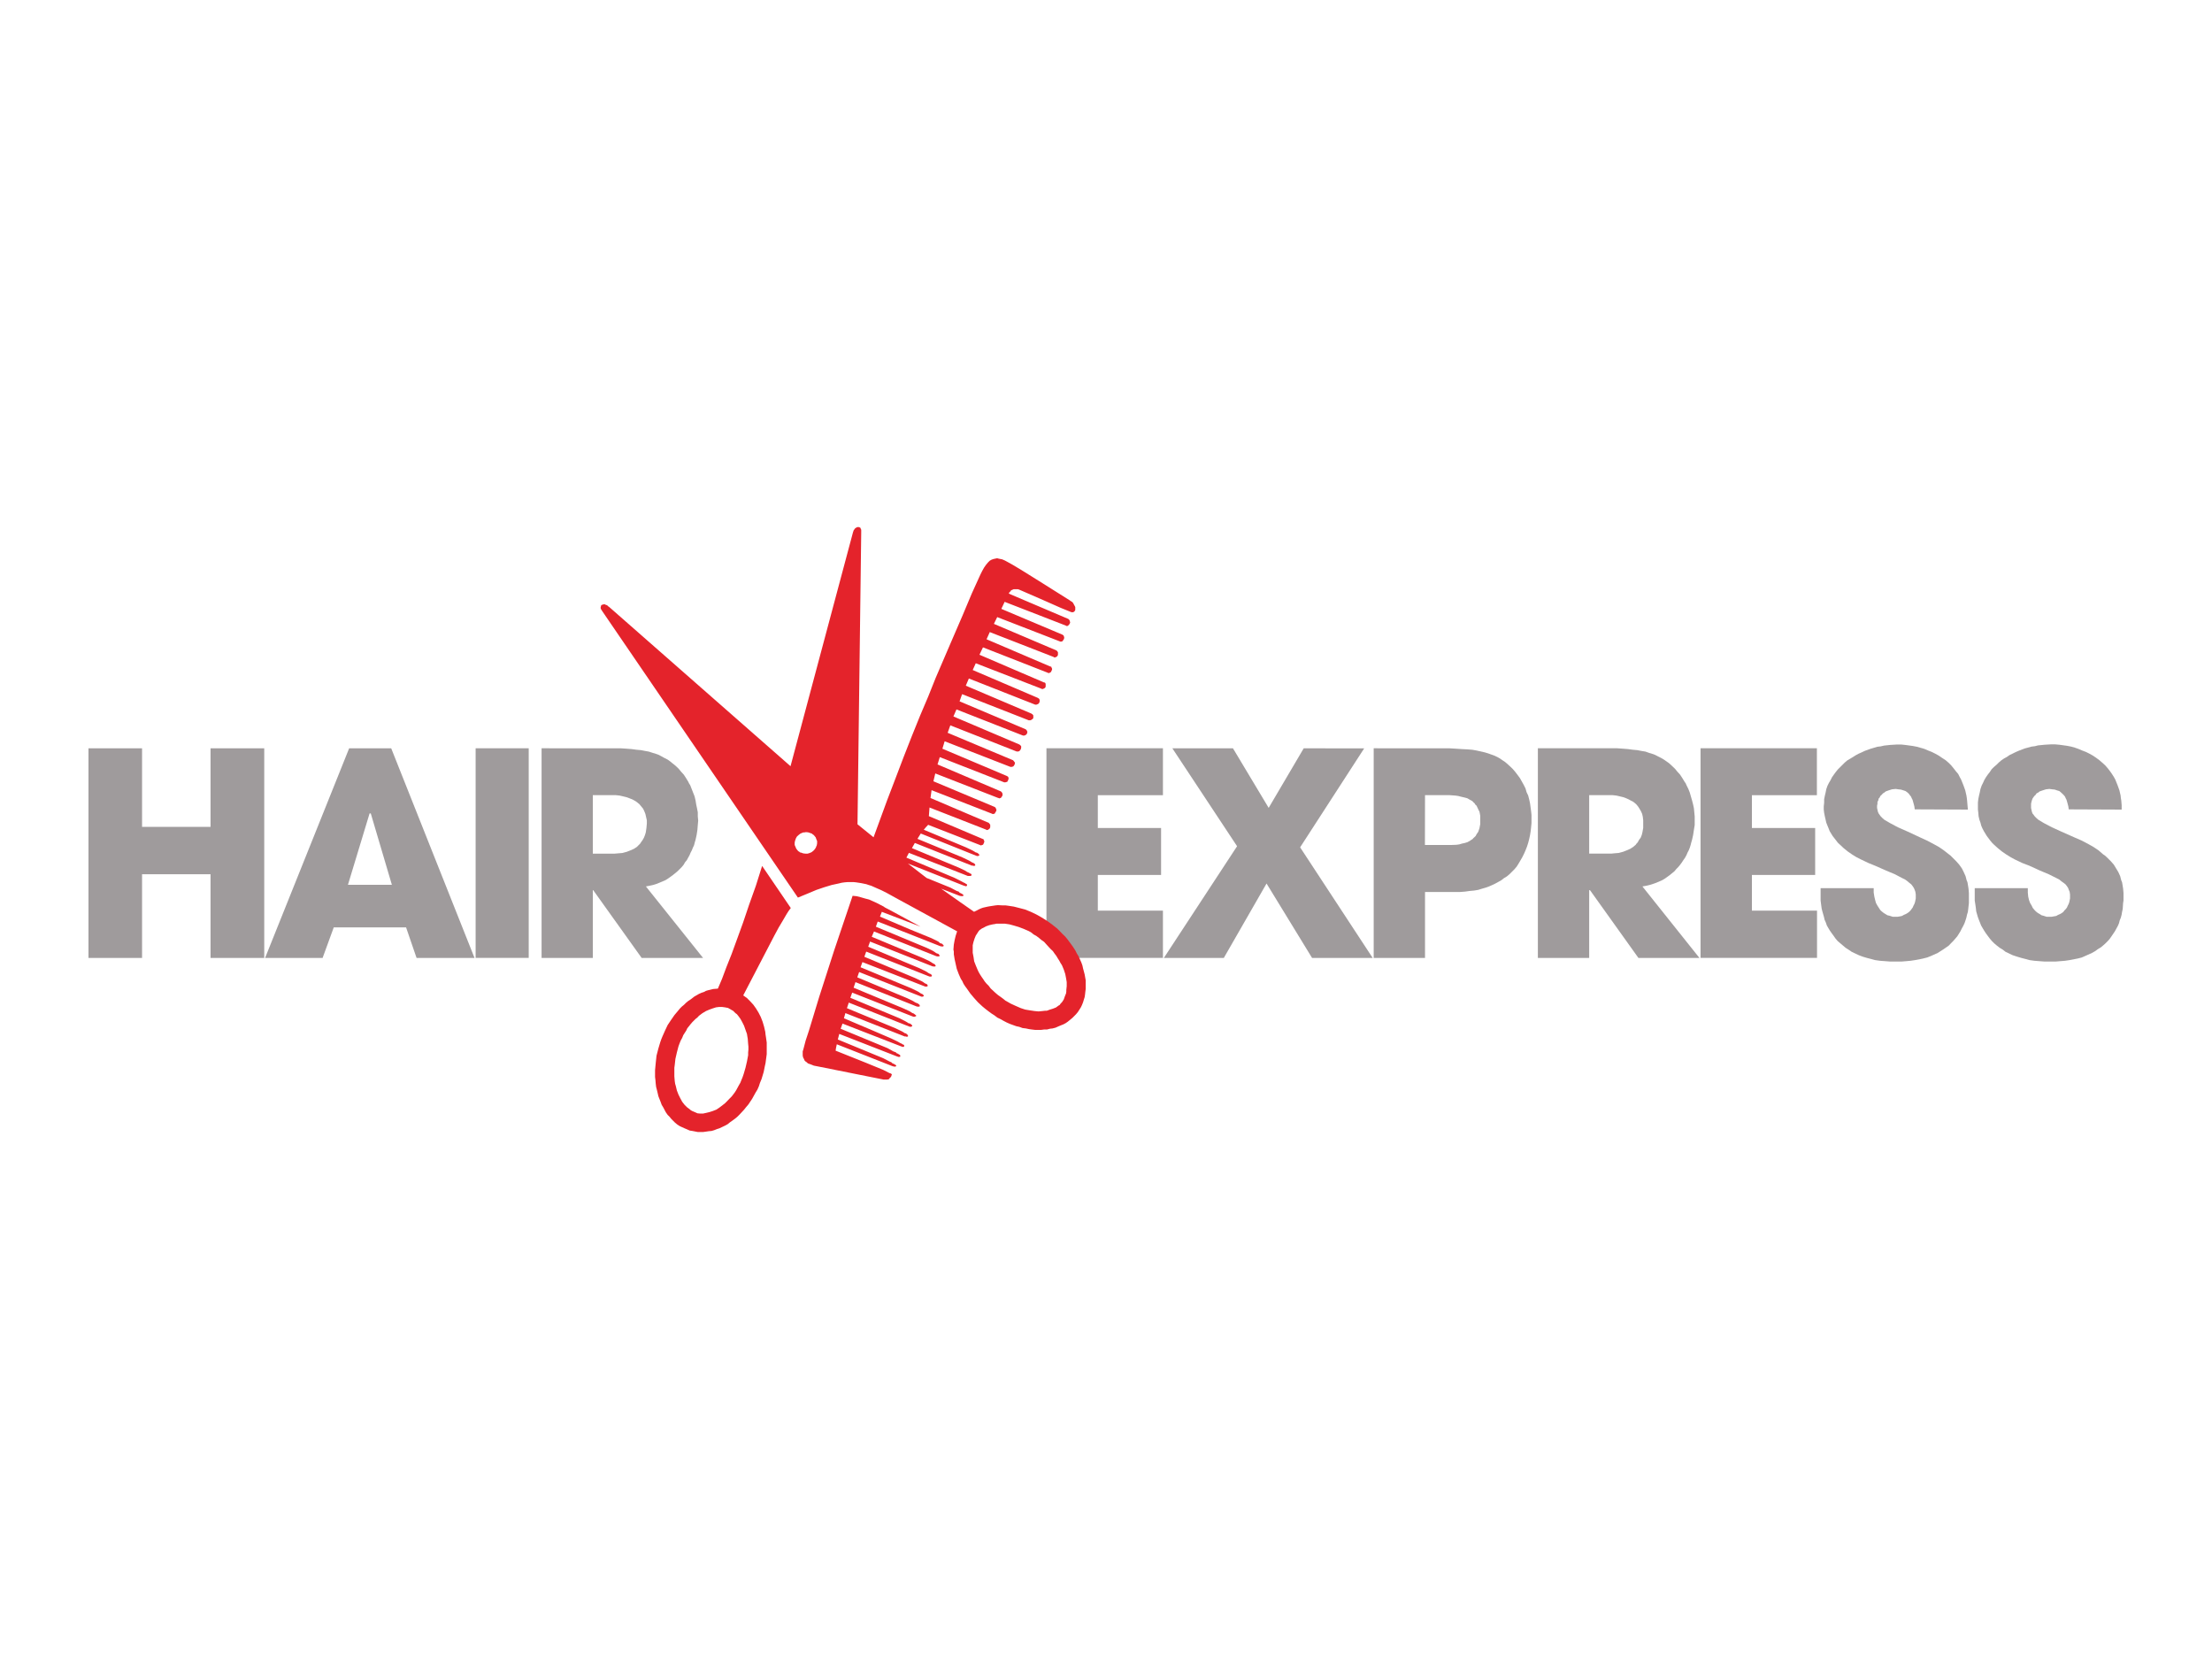 <svg xmlns="http://www.w3.org/2000/svg" width="500" height="375" viewBox="0 0 500 375">
  <defs>
    <style>
      .cls-1 {
        fill: #9f9b9c;
      }

      .cls-2 {
        fill: #e4232b;
      }
    </style>
  </defs>
  <title>hair-express-rappenauer</title>
  <g id="Handwerk">
    <g id="Hair_Express" data-name="Hair Express">
      <g id="layer1">
        <g id="g5140">
          <path id="path5142" class="cls-1" d="M236.54,169.14v41.59l5.13,5.79h21.2V205.84H248.15v-8.07h14.3V187.16h-14.3v-7.41h14.72V169.14Z"/>
        </g>
        <g id="g5144">
          <path id="path5146" class="cls-1" d="M294.69,169.15l-7.92,13.46-8.07-13.46H265l14.63,22.13-16.55,25.25h13.55l9.66-16.82,10.29,16.82h13.7l-16.4-25,14.48-22.37Z"/>
        </g>
        <g id="g5148">
          <path id="path5150" class="cls-1" d="M310.51,216.53h11.6v-14.9h7.83l1.2-.09,1.08-.15,1-.09.9-.15.87-.27.84-.24.75-.27.75-.33.69-.33.66-.36.69-.39.57-.45.69-.42.57-.48.51-.51.6-.6.51-.6.42-.66.84-1.44.42-.84.33-.75.33-.84.27-.84.24-.93.18-.84.15-.93.09-.84.09-.93v-1.86l-.09-.84-.24-1.77-.18-.84-.24-.93-.36-.75-.24-.84-.42-.84-.42-.75-.42-.75-.51-.69-.57-.75-.6-.69-.6-.57-.66-.6-.51-.42-.51-.33-.51-.36-.57-.33-.69-.33-.66-.24-.75-.27-.78-.24-1.86-.42-1-.18-1.17-.09-1.2-.06-1.35-.09-1.5-.09H310.51Zm11.6-36.79h5.58l1.26.09.66.09.69.18.66.15.69.18.57.33.6.33.24.27.27.24.15.27.27.24.33.69.15.33.18.33.09.42.09.51v1.92l-.18.93-.27.78-.39.57-.18.36-.24.24-.27.24-.24.27-.27.15-.24.18-.6.33-.57.18-.69.15-.6.18-.66.09L328,191h-5.91Z"/>
        </g>
        <g id="g5152">
          <path id="path5154" class="cls-1" d="M347.62,216.53h11.6V201.21h.18l10.95,15.32h13.79l-12.89-16.16.87-.15.75-.18.75-.24.78-.27,1.32-.57.6-.36.6-.42.57-.42.51-.42.51-.42.42-.51.42-.42.42-.51.42-.57.33-.51.36-.51.33-.6.24-.57.27-.51.24-.6.18-.57.15-.6.18-.6.24-1.08.18-1.17.18-1.11v-1.92l-.09-.93-.09-.93-.18-.84-.24-.93-.27-.93-.24-.84-.33-.84-.42-.84-.18-.42-.24-.33-.51-.84-.51-.78-.6-.66-.57-.69-.69-.66-.66-.6-.6-.42-.6-.42-.57-.33-.66-.33-.69-.36-.66-.24-.78-.24-.75-.27-.93-.15-.93-.18-1-.09-1.11-.15-1.17-.09-1.26-.09H347.62Zm11.6-36.79h5.31l.84.09.78.18.75.18.66.24.6.27.6.33.33.15.24.18.51.42.42.51.33.51.33.57.27.6.15.66.09.78v1.74l-.18,1-.15.6-.24.6-.36.48-.33.6-.24.24-.18.27-.6.51-.66.42-.75.33-.84.33-1,.27-1.08.09-.6.06h-5Z"/>
        </g>
        <g id="g5156">
          <path id="path5158" class="cls-1" d="M384.39,169.14v47.38h26.33V205.84H396v-8.07h14.3V187.16H396v-7.41h14.69V169.14Z"/>
        </g>
        <g id="g5160">
          <path id="path5162" class="cls-1" d="M444.82,183l-.09-1-.09-1.08-.06-.51-.09-.6-.27-1.17-.42-1.17-.51-1.26-.33-.6-.33-.66-.51-.6-.51-.66-.57-.69-.6-.6-.66-.57-.78-.51-.75-.51-.75-.42-.84-.42-.84-.33-.84-.36-.84-.24-.84-.24-.93-.18-1.77-.24-.87-.09h-.9l-1.53.09-1.41.15-.78.18-.75.09-1.44.42-1.41.51-.69.33-.75.33-.6.33-.66.42-.6.36-.66.39-.6.51-.51.51-.51.51-.51.51-.48.6-.42.57-.42.6-.33.66-.36.6-.33.66-.27.78-.15.75-.18.75-.15.75v.78l-.09.84V183l.09.75.15.75.18.78.15.66.27.69.24.57.27.69.66,1.08.78,1,.39.51.45.42.9.84.93.75,1,.69.93.57,1,.51,1.77.84,1.41.57,2.52,1.11,2,.84,1.59.84.69.33.57.42.42.36.42.33.33.42.27.42.18.42.15.42.09.6v.9l-.09.45-.09.42-.15.42-.18.33-.18.42-.24.33-.24.33-.36.36-.33.24-.42.24-.42.18-.42.24-.42.09-.51.09h-1.17l-.75-.24-.42-.09-.45-.27-.39-.24-.42-.33-.36-.33-.33-.51-.33-.51-.33-.6-.18-.66-.18-.75-.15-.93v-1h-12v2.79l.15,1.17.09.66.15.6.36,1.26.15.66.27.6.24.69.33.57.36.6.42.6.42.57.42.6.48.57.6.51.6.51.6.51.66.42.75.51,1.59.75.87.33.9.27.93.24,1,.27,1.08.15,1.2.09,1.17.09h2.43l1.11-.09,1-.09,1-.15,1-.18.84-.18.93-.24.84-.33,1.53-.69.66-.42.66-.42.6-.42.6-.42.48-.51.51-.51.42-.48.51-.6.69-1.11.33-.66.33-.6.27-.57.24-.69.18-.57.15-.69.18-.57.09-.69.15-1.35v-2.28l-.09-1-.15-.93-.09-.51-.18-.42-.24-.93-.42-.93-.42-.84-.6-.84-.66-.75-.84-.84-.42-.42-.42-.33-1.11-.87-1.08-.75-1.35-.75-1.44-.75-1.5-.69L431.27,188,429,187l-1.74-.93-1.29-.75-.42-.36-.42-.42-.24-.33-.24-.33-.18-.42-.09-.42-.09-.42v-.51l.09-.42v-.42l.18-.33.09-.42.24-.27.15-.33.27-.24.33-.36.27-.15.33-.27.66-.24.75-.24.87-.09.57.09.6.06.57.18.45.15.39.27.36.33.24.33.27.33.15.36.18.33.24.84.18.69.09.66Z"/>
        </g>
        <g id="g5164">
          <path id="path5166" class="cls-1" d="M479.58,183v-1l-.09-1.08-.09-.51-.06-.6-.27-1.17-.42-1.17-.51-1.26-.33-.6-.42-.66-.42-.6-.51-.66-.6-.69-.66-.6-.66-.57-.69-.51-.75-.51-.75-.42-.84-.42-.87-.33-.84-.36L469,169l-.84-.24-.93-.18-1.74-.24-1-.09h-.81l-1.53.09-1.5.15-.69.18-.75.09-1.53.42-1.35.51-.75.33-.66.33-.69.33-.6.42-.66.36-.57.39-.6.51-.51.51-.6.51-.51.51-.39.6-.45.57-.42.6-.39.66-.27.6-.33.66-.27.78-.15.75-.18.75-.15.75-.09.78V183l.09.75.06.75.18.78.24.66.18.69.24.57.36.69.66,1.08.75,1,.42.51.42.42.93.84.93.75,1,.69.93.57.93.51,1.77.84,1.5.57,2.43,1.11,2,.84,1.68.84.66.33.51.42.51.36.42.33.33.42.27.42.15.42.18.42.09.6v.9l-.09.45-.09.42-.15.42-.18.33-.18.42-.24.33-.33.33-.27.36-.33.24-.42.24-.42.18-.42.24-.51.09-.51.09h-1.17l-.75-.24-.36-.09-.42-.27-.42-.24-.42-.33-.33-.33-.42-.51-.24-.51-.36-.6-.24-.66-.18-.75-.09-.93v-1h-12v2.79l.18,1.17.09.66.06.6.36,1.26.24.66.24.6.27.69.33.57.36.6.39.6.42.57.45.6.48.57.51.51.6.51.66.51.69.42.66.51,1.59.75,1,.33.9.27.93.24,1,.27,1.08.15,1.17.09,1.2.09h2.34l1.11-.09,1.11-.09,1-.15.93-.18.93-.18.93-.24.75-.33,1.53-.69.75-.42.57-.42.69-.42.51-.42.57-.51.51-.51.42-.48.42-.6.75-1.11.36-.66.33-.6.24-.57.18-.69.24-.57.18-.69.09-.57.15-.69.09-1.35.09-.57v-1.71l-.09-1-.15-.93-.09-.51-.18-.42-.24-.93-.42-.93-.51-.84-.51-.84-.66-.75-.84-.84-.45-.42-.48-.33-1-.87-1.11-.75-1.32-.75-1.44-.75-1.59-.69L466,188l-2.19-1-1.77-.93-1.26-.75-.42-.36-.42-.42-.24-.33-.27-.33-.15-.42-.09-.42-.09-.42v-.93l.09-.42.09-.33.15-.42.18-.27.24-.33.27-.24.24-.36.33-.15.33-.27.69-.24.75-.24.78-.09.66.09.57.06.51.18.51.15.33.27.36.33.33.33.27.33.15.36.18.33.24.84.18.69.09.66Z"/>
        </g>
        <g id="g5168">
          <path id="path5170" class="cls-1" d="M20,216.53H32.11V197.61H47.59v18.92H59.73V169.15H47.59v17.75H32.11V169.15H20Z"/>
        </g>
        <g id="g5172">
          <path id="path5174" class="cls-1" d="M91.79,209.63l2.37,6.9h13.1L88.43,169.15H78.92l-19,47.38h13l2.52-6.9Zm-8.25-25.76h.27L88.58,200H78.65Z"/>
        </g>
        <path id="path5176" class="cls-1" d="M107.51,216.52h12V169.14h-12Z"/>
        <g id="g5178">
          <path id="path5180" class="cls-1" d="M122.42,216.53H134V201.21h.09l10.95,15.32h13.88L146,200.37l.78-.15.84-.18.75-.24.69-.27,1.35-.57.57-.36.6-.42.57-.42.51-.42.51-.42.51-.51.42-.42.42-.51.33-.57.42-.51.27-.51.33-.6.24-.57.27-.51.24-.6.27-.57.15-.6.18-.6.24-1.08.18-1.17.09-1.11.09-1-.09-.93v-.93l-.18-.93-.18-.84-.15-.93L157,180l-.33-.84-.33-.84-.33-.84-.27-.42-.15-.33-.51-.84-.51-.78-.6-.66-.57-.69-.69-.66-.75-.6-.51-.42-.6-.42-.66-.33-.6-.33-.66-.36-.66-.24-.78-.24-.84-.27-.84-.15-.93-.18-1-.09-1.11-.15-1.17-.09-1.35-.09H122.42ZM134,179.74h5.22l.84.09.78.18.75.18.66.24.69.27.6.33.24.15.24.18.51.42.42.51.42.51.27.57.24.6.15.66.18.78v.75l-.09,1-.15,1-.18.6-.24.6-.27.48-.42.6-.15.24-.27.27-.51.51-.66.42-.75.33-.84.33-1,.27-1.08.09-.69.06H134Z"/>
        </g>
        <g id="g5182">
          <path id="path5184" class="cls-2" d="M208.09,209.47l-8.76-3.36-.42,1.08,6.75,2.88,4.71,1.92,1.44.69.42.24.24.27.24.06.27.09.15.18.18.18v.15h-.09v.09h-.42l-.33-.09L198.4,208.3l-.42,1.17,11.54,4.8,1.35.66.42.27.33.24.24.09.27.09.15.18.09.15v.18l-.09.06h-.42l-.24-.06-14.06-5.58-.51,1.2,6.84,2.85,4.71,1.95,1.41.66.45.27.24.15.27.18.24.09.15.15.09.18.09.09-.09.09-.09.06H211l-.27-.06-14.06-5.58-.42,1.17,11.46,4.8,1.44.69.42.24.24.18.33.18.18.06.24.18.09.18v.09l-.09.06v.09h-.42l-.24-.09L195.8,215.1l-.42,1.17,11.46,4.8,1.44.69.42.24.24.18.24.15.27.09.18.18.06.15v.18h-.06l-.18.09h-.27l-.24-.09-14-5.46-.42,1.17,11.37,4.71,1.44.69.42.24.24.18.27.15.24.09.18.18.15.15v.09l-.09.09-.24.09h-.18l-.24-.09-13.88-5.49-.42,1.2,11.28,4.71,1.35.66.42.27.33.15.27.09.24.18.18.15.06.18v.18h-.06l-.18.06h-.24l-.27-.06L193.37,222l-.42,1.26,11.19,4.65,1.44.66.42.27.24.15.27.09.24.18.18.15.15.09v.15l-.06.09h-.09l-.18.09h-.24l-.27-.09-13.61-5.37-.42,1.17,11.1,4.62,1.35.69.42.24.24.18.36.09.24.15.18.18.09.09V232h-.09l-.18.09h-.24l-.27-.09-13.55-5.37-.42,1.26,10.95,4.53,1.44.69.42.24.24.18.27.06.24.18.18.18.06.09v.24h-.06l-.18.09-.24-.09h-.27L191.09,229l-.33,1.17,6.57,2.79,4.11,1.77,1.44.69.42.24.27.15.24.09.24.18.27.09.06.15v.18l-.06.09-.18.06-.24-.06-.27-.09-13.19-5.13-.42,1.17,10.59,4.38,1.35.75.51.18.24.24.27.09.24.18.18.06.09.18v.27h-.09l-.18.06-.24-.06-.27-.09-13-5.07-.33,1.26,10.26,4.23,1.44.75.42.18.24.24.27.09.24.15.18.09.15.18V241h-.06l-.09.09h-.33l-.36-.09-12.59-4.95-.18.84-.09.6,2.7,1.08,4.2,1.68,3.87,1.59,1.35.69.42.15.18.18-.18.51-.15.18-.18.15-.09.18-.15.09-.36.06h-.75l-15-3-.78-.15-.66-.27-.69-.24-.24-.24-.27-.18-.24-.24-.15-.36-.18-.33-.09-.42v-.93l.18-.6.15-.57.33-1.26.78-2.37,2.28-7.5,3.36-10.44,4.2-12.44.93.09.93.24.93.27.93.24,1.68.75,1.68.87.18.15,2.1,1.11Z"/>
        </g>
        <g id="g5186">
          <path id="path5188" class="cls-2" d="M200,205l-.15-.09Z"/>
        </g>
        <g id="g5190">
          <path id="path5192" class="cls-2" d="M168,225l.84.6.75.75.69.75.6.84.57.93.51,1,.42,1.08.33,1.11.27,1.17.06.6.09.57.18,1.26v2.61l-.09.69-.09.66-.09.69-.15.66-.27,1.35-.48,1.59-.36.87-.24.75-.33.75-.42.69-.78,1.41-.84,1.26-.51.6-.48.6-1,1.08-.51.51-.51.42-.57.42-.6.42-.51.42-.6.33-.57.27-.69.33-.57.18-.6.24-.6.18-.66.06-.6.09-.66.09h-1.2l-1.23-.24-.6-.09-.6-.27-.57-.24-.6-.27-.51-.24-.51-.33-.51-.42-.42-.42-.42-.42-.42-.51-.42-.42-.42-.6-.57-1.08-.36-.6-.24-.66-.24-.6-.27-.69-.15-.66-.18-.75-.18-.69-.09-.75-.06-.75-.09-.75v-1.53l.15-1.59.18-1.68.42-1.62.42-1.41.24-.69.27-.66.6-1.35.57-1.2.78-1.17.75-1.08.84-1,.42-.51.42-.42.51-.42.42-.42.51-.42.51-.33.9-.69,1-.57.6-.27.48-.15.51-.27.51-.15,1.11-.27,1.08-.09.93-2.19,1-2.67,1.17-2.94,1.26-3.45,1.35-3.72,1.35-4,1.53-4.29,1.41-4.47,6.48,9.51-.51.69-.42.66L177,208l-1,1.68-1,1.86Zm-4.14,2.7-.66-.09h-.66l-.69.09-.75.24-.75.27-.78.33-.84.51-.75.57-.33.36-.42.33-.75.75-.36.42-.33.42-.42.51-.24.51-.69,1.08-.24.6-.33.6-.27.66-.24.66L153,237.9l-.33,1.44-.15,1.35-.09.66v1.95l.09,1.08.09.6.15.51.24,1,.36.93.42.84.42.78.51.66.33.33.27.27.57.42.27.24.33.18.57.24.6.27.6.06h.66l.69-.15.75-.18.75-.24.84-.33.75-.51.78-.6.42-.33.33-.33.75-.78.42-.42.33-.42.36-.48.33-.51.6-1.11.33-.57.24-.6.27-.66.24-.69.42-1.44.33-1.41.27-1.44v-.6l.06-.66v-.69l-.06-.57-.09-1.2-.09-.51-.09-.57-.33-.93-.33-.93-.42-.84-.42-.75-.51-.69-.27-.33-.33-.24-.51-.51-.33-.18-.24-.15-.6-.33Z"/>
        </g>
        <g id="g5194">
          <path id="path5196" class="cls-2" d="M221.22,210.47l-.33.51-.33.51-.27.66-.24.75-.09.36-.09.42v1.68l.18.93.15,1,.36.93.42,1,.24.51.33.57.33.51.36.51.33.51.42.51.51.51.42.57,1.08,1,.6.51.6.42.57.42.51.42.6.33.57.33,1.11.51,1.17.51,1,.33,1.08.18,1,.15.93.09.93-.09.51-.06h.42l.75-.27L238,228l.69-.27.33-.24.24-.18.27-.15.18-.27.39-.42.36-.57.24-.69.27-.66.06-.42v-.36l.09-.84V222l-.15-.9-.18-.93-.33-1-.42-1-.33-.51-.27-.51-.33-.51-.36-.6-.39-.51L238,215l-.51-.48-.48-.51-1-1.11-.6-.42-.57-.48-.6-.45-.6-.33-.51-.42-.57-.33-1.17-.51-1.11-.42-1.11-.33-1-.27-1-.15h-1.92l-.42.09-.42.06-.78.18-.75.27-.6.33-.33.15-.24.18-.27.18Zm-40.15-17.75.51.18.51.06h.42l.24-.06.27-.09.42-.18.42-.33.33-.36.24-.39.09-.27.09-.15.09-.51v-.51l-.18-.42-.15-.42-.27-.33-.15-.18-.27-.18-.15-.15-.27-.09-.51-.18-.42-.06h-.24l-.24.06h-.27l-.24.09-.42.18-.42.33-.36.33-.24.42-.09.27-.09.24-.09.42V191l.18.42.18.42.33.42.18.18.15.06.18.18Zm28.37,5.73,5.4,2.19,1.41.75.45.15.24.27.24.09.27.15.15.09.18.18v.18h-.09l-.09.06h-.33l-.33-.06-4.2-1.62,2.16,1.53,2,1.41,3.27,2.28.51-.24.51-.27.51-.24.51-.18,1.08-.24.51-.09.6-.09.57-.09.6-.06,1.17.06h.6l.66.09,1.17.18,1.29.33,1.26.33,1.26.51,1.26.6.6.33.57.33,1.2.75,1.17.84,1.17.93.6.6.57.6.6.57.51.6,1,1.35.42.6.42.66.33.66.42.69.6,1.35.24.66.15.69.18.66.18.69.24,1.35v1.92l-.09.69-.06.57-.09.6-.18.57-.18.6-.24.6-.24.51-.36.57-.33.51-.42.51-.42.42-.42.42-.51.42-.51.42-.48.33-.51.27-.6.24-.57.24-.6.27-.69.18-.57.06-.69.18H236l-.69.09H234l-.75-.09-.66-.09-.69-.15-.75-.09-.75-.27-.69-.15-.75-.27-.66-.24-.75-.33-.69-.36-.75-.42-.69-.33-.66-.51-.66-.42-.69-.51-.66-.51-.69-.57-1-.93-.9-1-.84-1-.78-1.11-.42-.57-.33-.51-.27-.6-.33-.51-.48-1.08-.45-1.2-.24-1.08-.24-1.08-.18-1.11v-.6l-.09-.48.09-1.11.18-1,.24-1,.33-1L203,203.25l-2.61-1.44-1.2-.6-1.17-.51-1.08-.48-.6-.18-.51-.18-1.17-.24-1.17-.18-.6-.06h-1.26l-.69.06-.66.09-.75.18-1.53.33-1.68.51-1.77.6-2,.84-2.19.9-44.2-64.71-.15-.24-.18-.27-.06-.24v-.15l.06-.18v-.18l.27-.24h.15l.18-.09h.24l.18.09.42.15.15.18.27.18,41,36,14.12-52.87.18-.51.15-.15.09-.18.36-.24.15-.09h.51l.09.09.15.06.09.27.09.18v.57l-.84,66,3.63,2.94,3.09-8.43,1.86-4.86,1.86-4.89,1.86-4.74,1.83-4.53,1.86-4.38,1.68-4.2,3.3-7.68,2.76-6.39,2.1-5,1.95-4.29.42-.84.42-.75.42-.6.42-.51.42-.42.42-.24.42-.15.42-.09.42-.09.33.09.45.09.33.06.57.24.51.27,1.35.75,2,1.2,4.71,2.94,6.15,3.87.24.18.27.15.24.24.15.27.27.51.09.18v.66l-.09.15-.09.18-.18.09-.06.09h-.42l-2.46-1-4-1.77-5.37-2.34-.27-.09h-1l-.33.15-.24.09-.09.18-.33.33-.09.24,13.46,5.73.18.18.15.24v.18l.09.09-.09.33-.15.24-.18.18-.09.09-.24.09-.18-.09H241l-13.91-5.4-.75,1.59,13.79,5.82.27.18.09.24.06.18v.15l-.06.27-.18.24-.09.18-.15.09-.27.06h-.06l-.18-.06-14.15-5.49-.75,1.53,14.12,6,.18.15.18.27v.6l-.18.33-.18.09-.06.06-.27.09h-.15l-.09-.09-14.48-5.64L223,144.5l14.39,6.15.24.06.09.27.09.15v.18l-.09.27-.18.33-.06.06-.18.09-.24.09H237l-.18-.09-14.63-5.73L221.4,148l14.54,6.24.27.06.15.27v.66l-.15.27-.18.09-.09.06-.24.09h-.18l-.18-.09-14.78-5.73-.69,1.53,14.72,6.3.27.18.09.15.06.18v.18l-.06.33-.18.27-.09.06-.18.09-.24.09H234l-15-5.91-.69,1.62,14.81,6.3.27.18.18.24v.6l-.18.24-.18.09-.09.09-.24.09h-.33l-15.08-5.91-.57,1.62,14.9,6.3.24.18.09.24.09.09v.15l-.09.36L232,166l-.09.09-.15.09-.24.09h-.27l-15.05-5.91-.69,1.59,14.9,6.33.24.18.18.24V169l-.09.36-.18.24-.06.09-.09.09-.24.09h-.36l-15-5.91-.6,1.68L229,171.85l.15.18.18.24.09.09v.15l-.09.33-.18.27-.06.09-.18.09-.24.06h-.27l-14.87-5.79-.51,1.68,14.54,6.15.27.15.15.27V176l-.09.33-.15.27-.09.15h-.09l-.33.09H227l-14.57-5.7-.51,1.65,14.3,6.09.18.15.18.27v.15l.06.09-.06.33-.18.27-.09.15-.15.09-.27.09-.18-.09h-.06l-14.24-5.55-.42,1.77,13.82,5.79.24.18.09.27.09.15v.18l-.09.24-.18.27-.06.15-.09.09-.36.09h-.06l-.18-.09-13.64-5.31-.24,1.77L223.5,186l.15.18.18.24v.6l-.18.33-.15.09-.09.09-.27.09H223l-.09-.09-12.8-5-.15,1.95,12.11,5.13.24.09.09.24.09.18v.18l-.09.24-.15.33-.09.09L222,191l-.24.09h-.09l-.18-.09-11.69-4.56-.48.51-.51.6,9.57,4,1.44.69.42.24.27.18.33.09.24.15.18.18.09.09v.24h-.09l-.18.09h-.24l-.24-.09-12.47-5-.75,1.2,10.17,4.2,1.44.69.42.24.27.18.24.09.27.15.15.15.09.09v.27h-.09l-.15.09-.27-.09h-.24l-12.89-5.13-.66,1.17,10.53,4.38,1.41.66.42.27.27.15.24.09.27.18.24.09.09.15v.18l-.09.09-.24.06L219,198h-.24l-13.31-5.22-.57,1.08,10.86,4.56,1.32.66.51.27.27.15.24.09.24.18.18.06.09.18v.24h-.09l-.18.09-.24-.09-.24-.06-12.62-5Z"/>
        </g>
      </g>
    </g>
  </g>
</svg>
